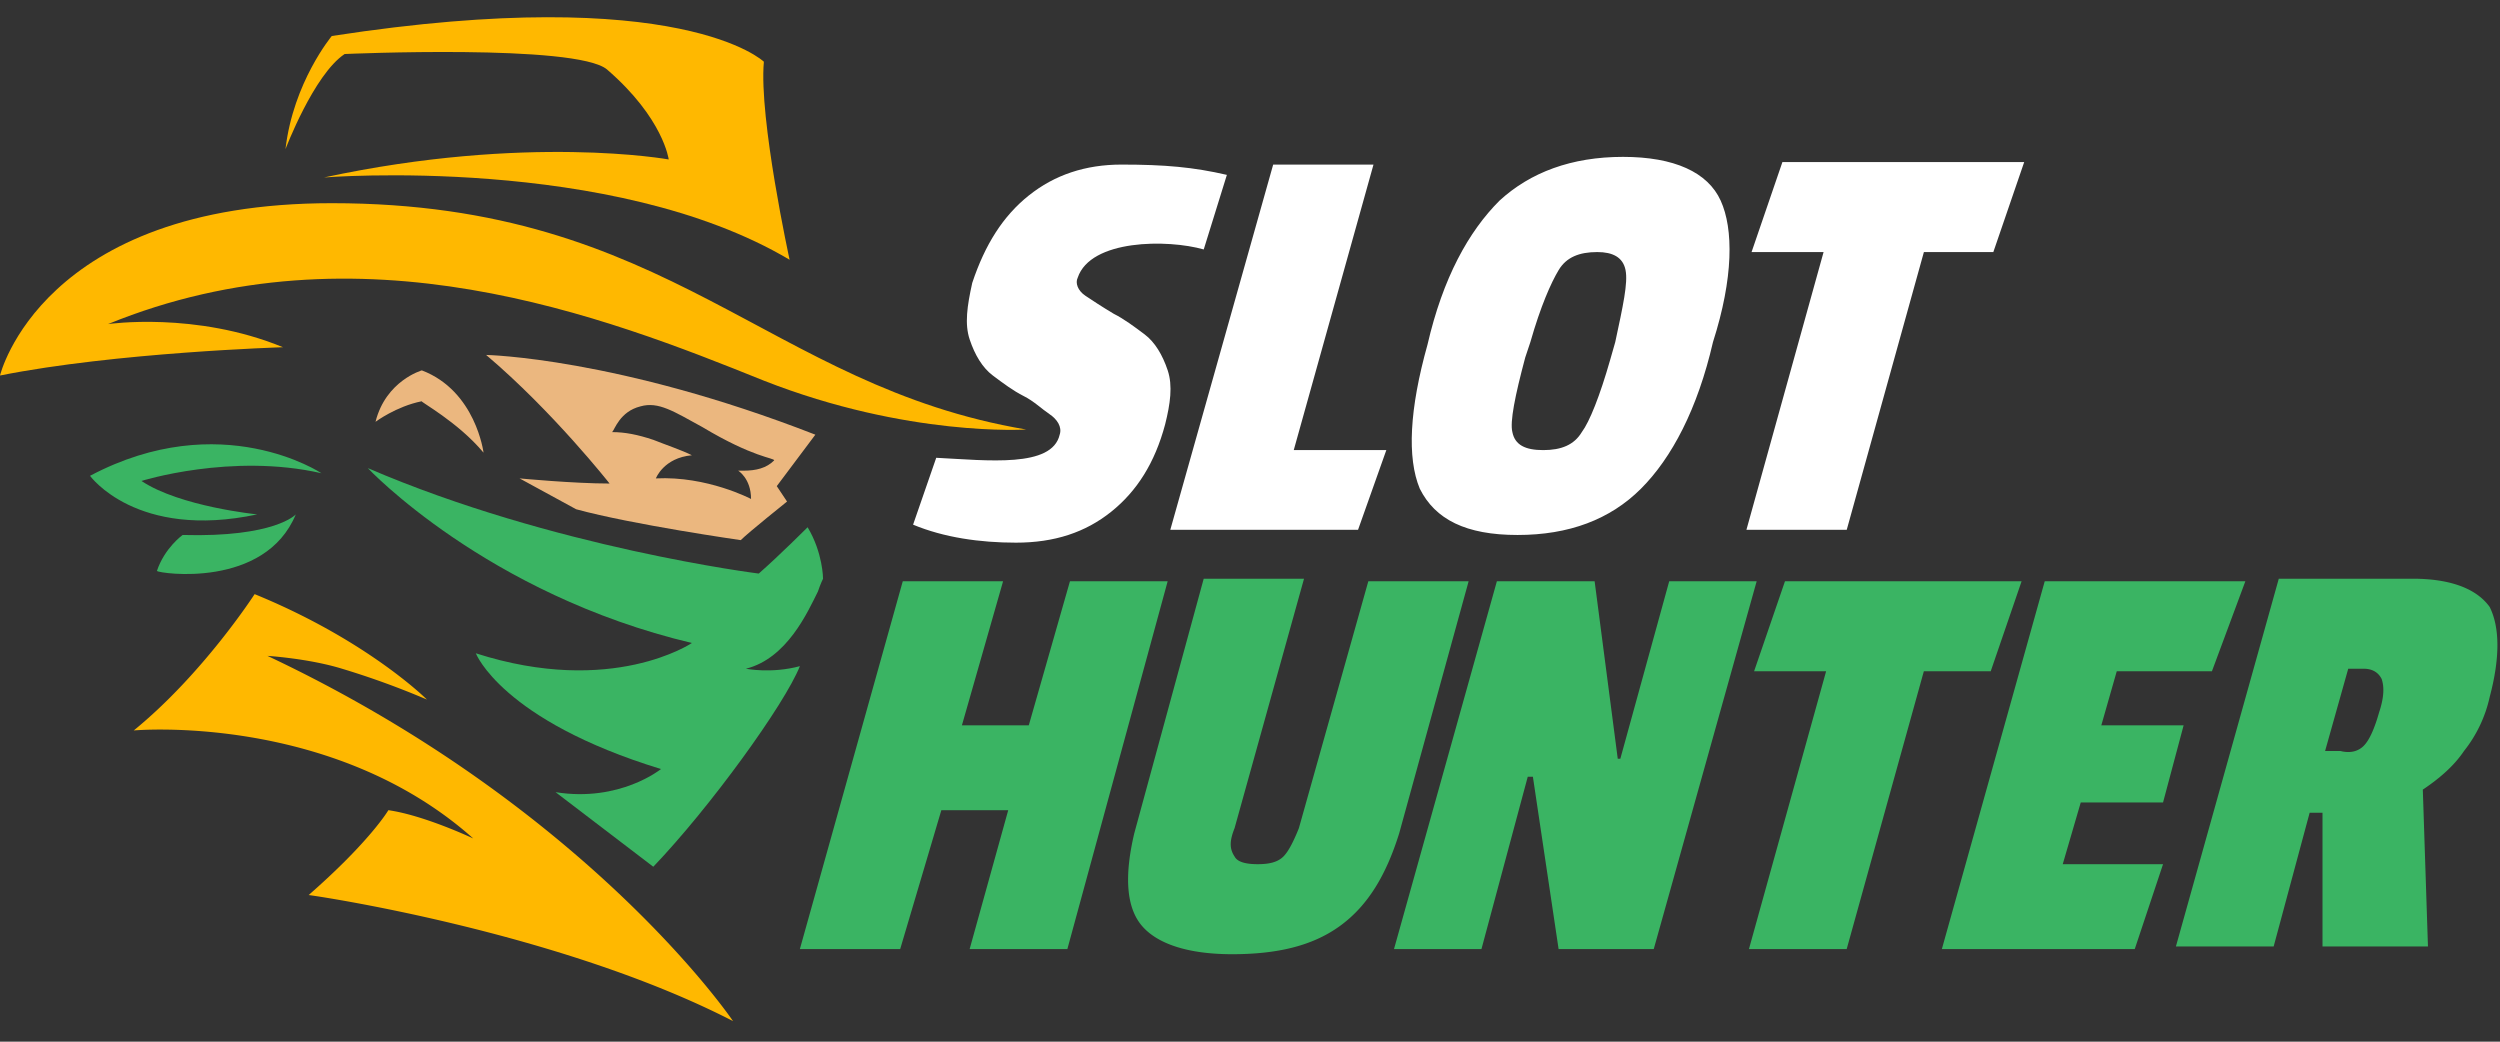 <?xml version="1.0" encoding="UTF-8"?> <svg xmlns="http://www.w3.org/2000/svg" width="120" height="50" fill="none"><rect width="100%" height="100%" fill="#333333" stroke="none"/><g clip-path="url(#clip0_178_21538)"><path d="M49.384 9.383C50.618 8.395 52.1 7.9 53.828 7.9c2.099 0 3.457.124 5.062.494l-1.111 3.58c-1.729-.494-5.432-.494-6.05 1.358-.123.247 0 .617.37.864.371.247.742.494 1.359.865.494.247.987.617 1.481.987.494.37.864.988 1.111 1.729.247.74.124 1.605-.123 2.592-.494 1.852-1.358 3.21-2.593 4.198-1.234.987-2.716 1.481-4.568 1.481-1.728 0-3.456-.247-4.938-.864l1.111-3.21c2.47.124 5.556.494 5.926-1.11.124-.371-.123-.742-.494-.989-.37-.247-.74-.617-1.234-.864s-.988-.617-1.482-.987-.864-.988-1.11-1.729c-.248-.74-.124-1.605.123-2.716.617-1.852 1.481-3.21 2.716-4.197zM65.186 25.432h-9.012l4.938-17.53h4.815L62.1 21.604h4.444l-1.358 3.827zM71.977 9.63c1.481-1.359 3.456-2.1 5.926-2.1 2.469 0 4.074.741 4.69 2.1.618 1.358.618 3.703-.37 6.79-.74 3.21-1.975 5.555-3.456 7.037-1.482 1.481-3.457 2.222-5.926 2.222-2.47 0-3.95-.74-4.691-2.222-.618-1.482-.494-3.828.37-6.914.74-3.21 1.975-5.432 3.457-6.913zm6.049 3.333c-.123-.617-.617-.864-1.358-.864-.864 0-1.482.247-1.852.864-.37.617-.864 1.728-1.358 3.457l-.247.74c-.494 1.852-.74 3.087-.617 3.58.123.618.617.865 1.481.865.865 0 1.482-.247 1.852-.864.37-.494.864-1.729 1.358-3.457l.247-.864c.37-1.729.618-2.84.494-3.457zM95.68 12.099h-3.333l-3.704 13.333h-4.815l3.704-13.333h-3.457l1.481-4.321h11.606l-1.482 4.32z" fill="#fff"></path><path d="M51.234 45.555h-4.691l1.852-6.666h-3.21l-1.976 6.666h-4.815l4.939-17.654h4.815l-1.976 6.914h3.21l1.976-6.914h4.69l-4.814 17.654zM59.26 41.111c.123.247.493.37 1.11.37.618 0 .988-.123 1.235-.37.247-.247.494-.74.741-1.358l3.333-11.852h4.815L67.161 40c-.618 1.975-1.482 3.457-2.84 4.444-1.358.988-3.086 1.358-5.185 1.358-2.099 0-3.58-.493-4.32-1.358-.742-.864-.865-2.345-.371-4.444l3.333-12.222h4.815l-3.334 11.975c-.246.617-.246.988 0 1.358zM79.381 45.555h-4.568l-1.234-8.271h-.247l-2.222 8.271h-4.198l4.938-17.654h4.692l1.11 8.519h.124l2.346-8.519h4.198L79.38 45.555zM95.554 32.222h-3.21l-3.703 13.333h-4.692l3.704-13.333h-3.457l1.482-4.32h11.358l-1.482 4.32zM102.468 45.555h-9.259l4.938-17.654h9.63l-1.605 4.321h-4.568l-.741 2.593h3.951l-.988 3.703h-3.95l-.865 2.963h4.815l-1.358 4.074zM119.505 33.457a6.36 6.36 0 01-1.234 2.592c-.494.741-1.235 1.358-1.976 1.852l.247 7.531h-5.062v-6.42h-.617l-1.728 6.42h-4.692l4.939-17.654h6.419c1.852 0 3.087.494 3.704 1.358.494.987.494 2.469 0 4.32zm-6.049 2.345c.247-.246.494-.74.74-1.605.247-.74.247-1.234.124-1.605-.124-.246-.37-.493-.864-.493h-.741l-1.111 3.95h.741c.493.124.864 0 1.111-.247z" fill="#3AB463"></path><path d="M39.136 20.864c-9.506-3.704-15.802-3.827-15.802-3.827 3.21 2.716 5.926 6.173 5.926 6.173-1.729 0-4.321-.247-4.321-.247l2.716 1.481c2.716.741 7.901 1.482 7.901 1.482.37-.37 2.222-1.852 2.222-1.852l-.493-.74 1.852-2.47zm-3.456 1.729h-.247s.617.37.617 1.358c0 0-2.099-1.111-4.568-.988 0 0 .37-.988 1.729-1.111-.494-.247-1.235-.494-1.852-.74-.741-.248-1.358-.371-1.976-.371.124-.124.37-.988 1.358-1.235.865-.247 1.605.247 2.963.988 2.47 1.481 3.457 1.481 3.457 1.605-.37.37-.864.494-1.481.494z" fill="#EBB77F"></path><path d="M35.185 49.012s-6.913-10.247-22.346-17.53c0 0 1.976.123 3.58.617a39.2 39.2 0 014.075 1.481s-2.84-2.84-8.272-5.062c0 0-2.469 3.828-5.802 6.544 0 0 9.506-.865 16.296 5.185 0 0-2.346-1.111-4.074-1.358 0 0-.864 1.481-3.827 4.074.123 0 11.975 1.728 20.37 6.05z" fill="#FFB800"></path><path d="M23.21 21.728s-.37-2.963-2.962-3.95c0 0-1.729.494-2.223 2.469 0 0 .988-.74 2.223-.988-.124 0 1.728.988 2.963 2.47z" fill="#EBB77F"></path><path d="M15.431 22.716s-4.814-3.21-11.11.123c0 0 2.222 3.087 8.024 1.852 0 0-3.704-.37-5.556-1.605 0 0 4.321-1.358 8.642-.37zM14.198 24.691s-.988 1.111-5.432.988c0 0-.864.617-1.235 1.728.124.124 5.185.864 6.667-2.716z" fill="#3AB463"></path><path d="M13.58 16.667S5.556 16.913 0 18.025c0 0 1.975-8.272 15.926-8.272 16.296 0 20.864 8.765 33.333 10.864 0 0-5.679.37-12.592-2.345-7.655-3.087-19.383-7.655-31.482-2.716 0 0 4.198-.618 8.395 1.11z" fill="#FFB800"></path><path d="M15.555 8.518s13.827-1.11 22.346 3.951c0 0-1.482-6.79-1.235-9.506 0 0-3.95-3.827-20.74-1.235 0 0-1.853 2.223-2.223 5.432 0 0 1.358-3.58 2.84-4.567 0 0 11.11-.494 12.592.74 2.716 2.346 2.963 4.321 2.963 4.321s-6.79-1.234-16.543.864z" fill="#FFB800"></path><path d="M35.803 32.099c1.975-.494 2.962-2.716 3.456-3.704.124-.37.247-.617.247-.617s0-1.235-.74-2.47c0 0-1.359 1.359-2.346 2.223 0 0-9.877-1.235-18.766-5.062 0 0 5.68 6.05 15.556 8.395 0 0-3.827 2.593-10.37.494 0 0 1.234 3.21 8.888 5.556 0 0-1.975 1.605-5.061 1.11l4.691 3.58c2.716-2.839 6.296-7.777 7.037-9.629-1.358.37-2.593.124-2.593.124z" fill="#3AB463"></path></g><defs><clipPath id="clip0_178_21538"><path fill="#fff" d="M0 0h120v50H0z"></path></clipPath></defs></svg> 